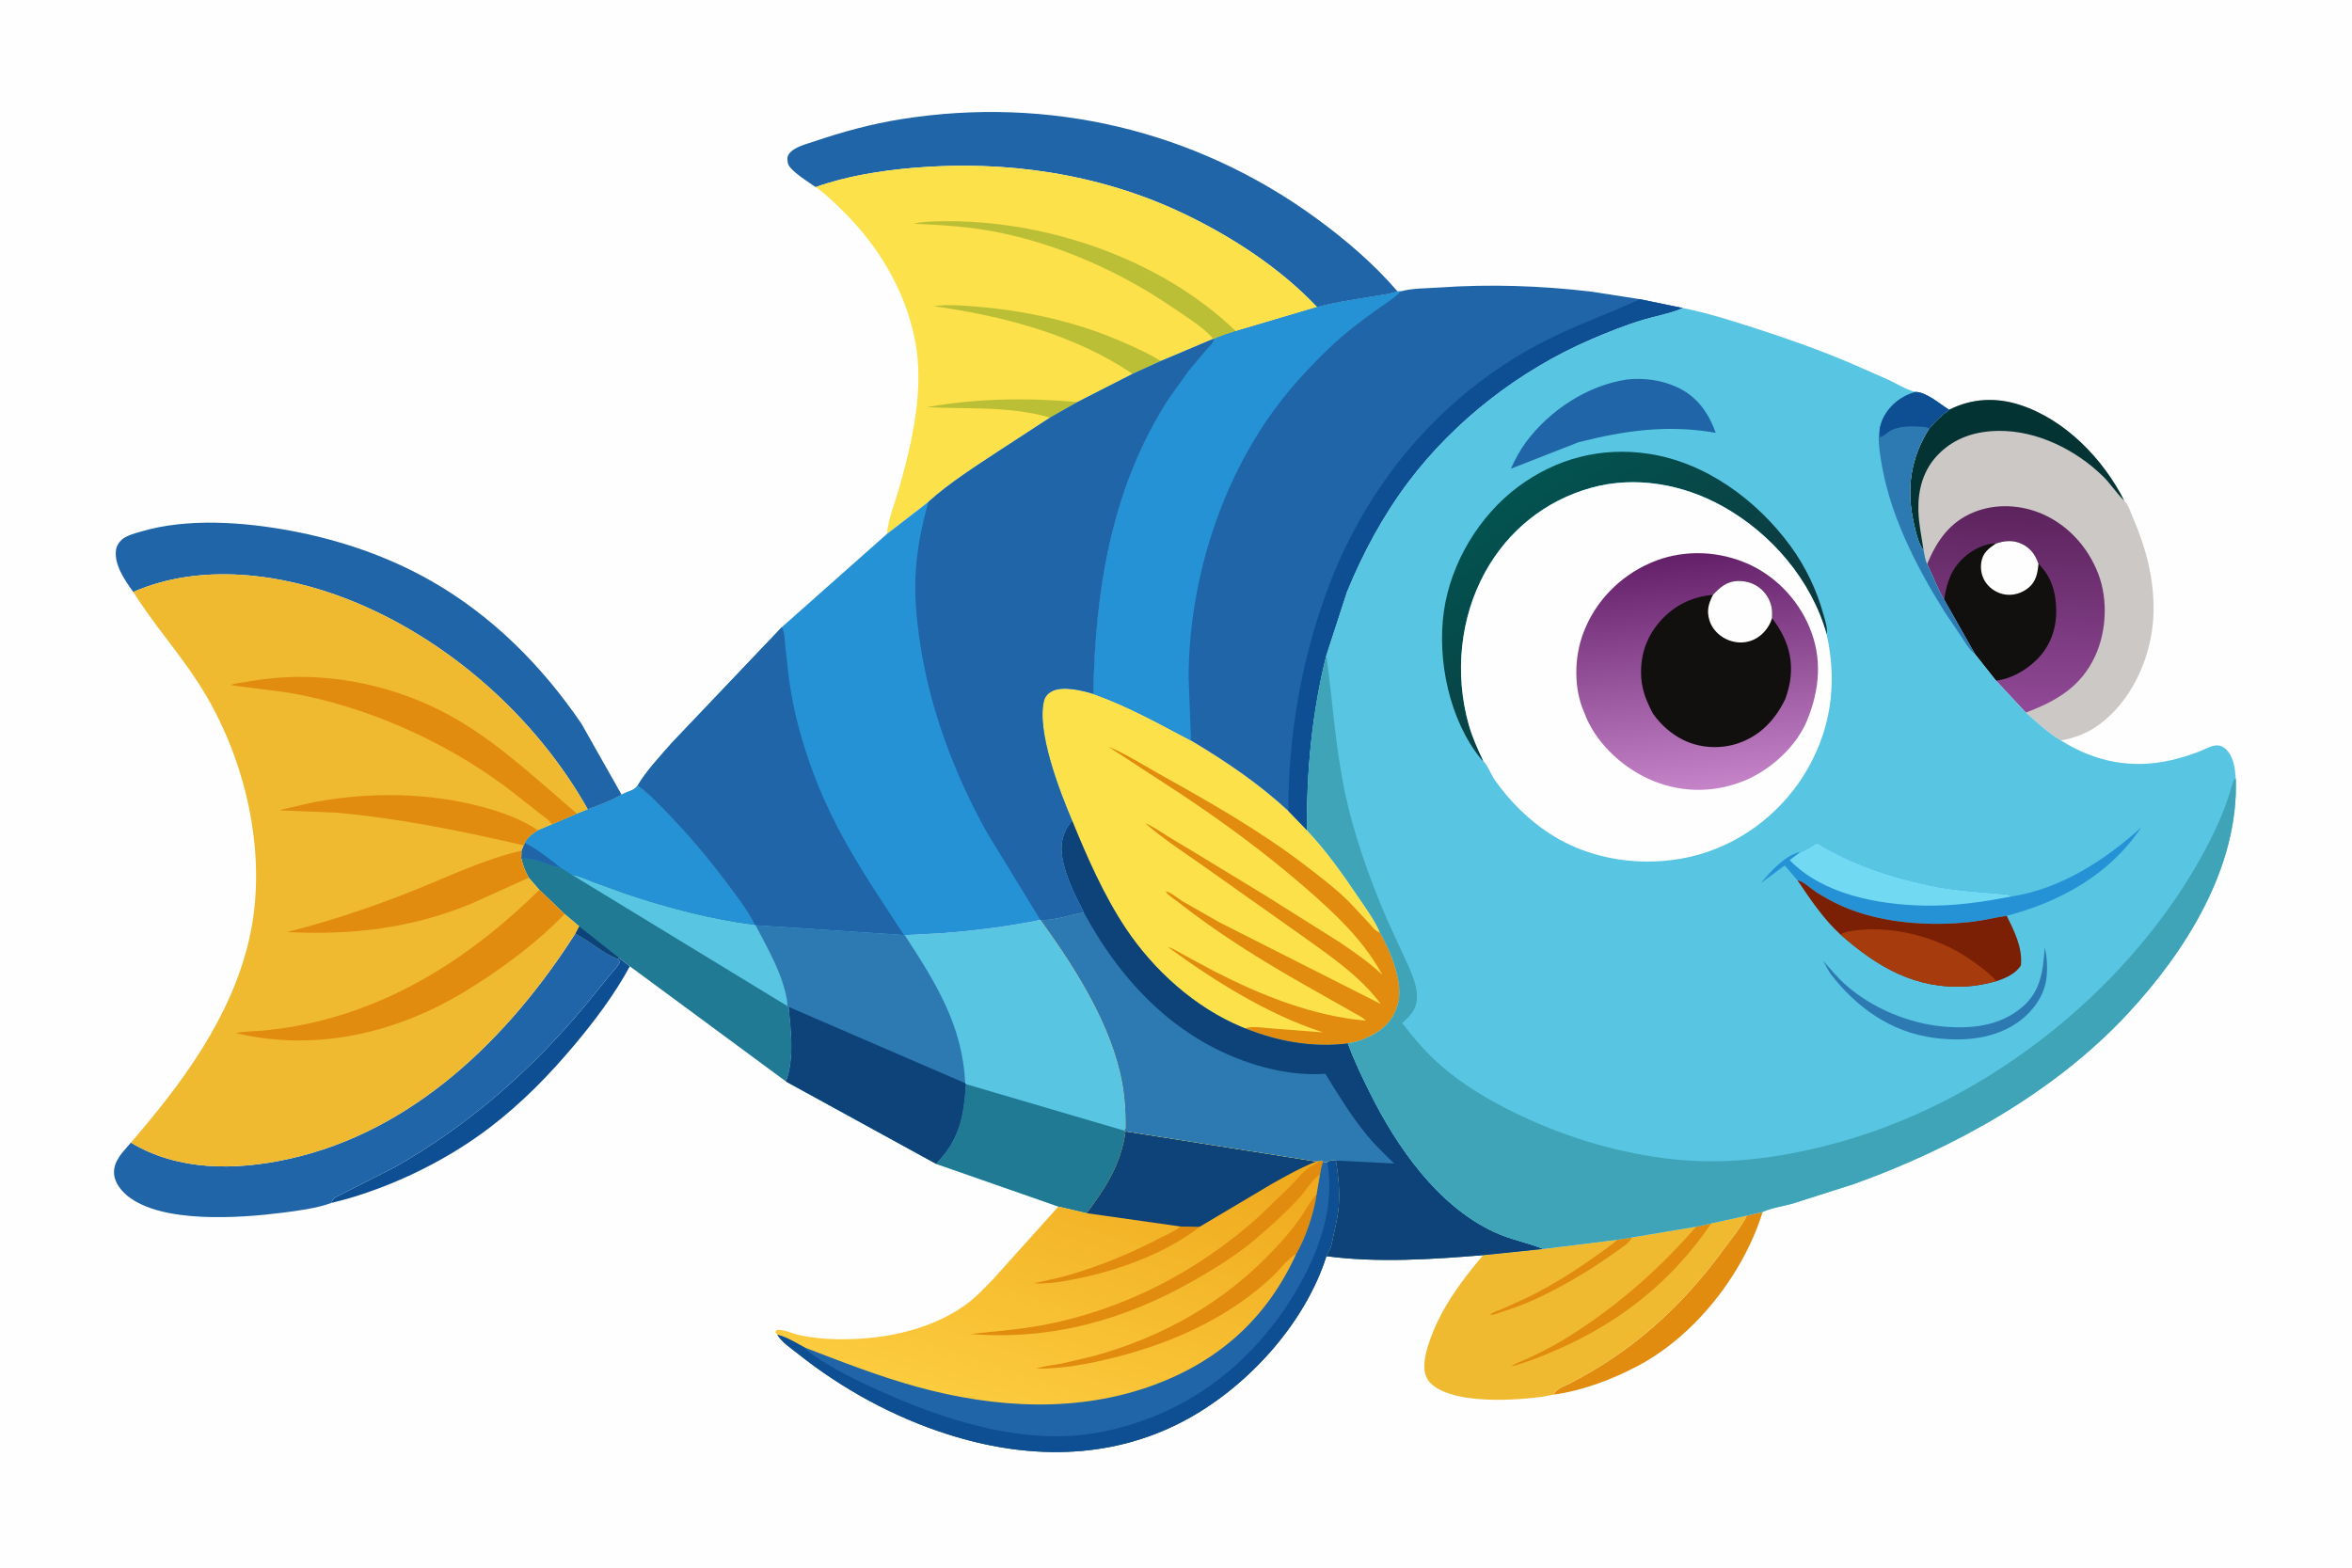 <svg version="1.1" xmlns="http://www.w3.org/2000/svg" style="display: block;" viewBox="0 0 2048 1365" width="1536" height="1024">
<defs>
	<linearGradient id="Gradient1" gradientUnits="userSpaceOnUse" x1="1758.75" y1="442.396" x2="1749.88" y2="616.28">
		<stop class="stop0" offset="0" stop-opacity="1" stop-color="rgb(92,35,93)"/>
		<stop class="stop1" offset="1" stop-opacity="1" stop-color="rgb(144,73,150)"/>
	</linearGradient>
	<linearGradient id="Gradient2" gradientUnits="userSpaceOnUse" x1="958.656" y1="960.046" x2="867.458" y2="1229.75">
		<stop class="stop0" offset="0" stop-opacity="1" stop-color="rgb(239,169,29)"/>
		<stop class="stop1" offset="1" stop-opacity="1" stop-color="rgb(252,203,62)"/>
	</linearGradient>
	<linearGradient id="Gradient3" gradientUnits="userSpaceOnUse" x1="1459.65" y1="612.213" x2="1317.47" y2="428.637">
		<stop class="stop0" offset="0" stop-opacity="1" stop-color="rgb(14,56,62)"/>
		<stop class="stop1" offset="1" stop-opacity="1" stop-color="rgb(2,83,81)"/>
	</linearGradient>
	<linearGradient id="Gradient4" gradientUnits="userSpaceOnUse" x1="1467.1" y1="481.788" x2="1487.87" y2="686.911">
		<stop class="stop0" offset="0" stop-opacity="1" stop-color="rgb(99,32,105)"/>
		<stop class="stop1" offset="1" stop-opacity="1" stop-color="rgb(197,131,200)"/>
	</linearGradient>
</defs>
<path transform="translate(0,0)" fill="rgb(254,254,254)" d="M -0 -0 L 2048 0 L 2048 1365 L -0 1365 L -0 -0 z"/>
<path transform="translate(0,0)" fill="rgb(225,139,15)" d="M 1521.1 1058.49 L 1534.84 1055.29 C 1518.17 1109.21 1476.08 1163.15 1425.87 1189.57 C 1403.55 1201.31 1378.19 1210.95 1353.13 1214.39 C 1354.42 1209.46 1362.53 1206.95 1366.93 1204.68 C 1421.48 1176.61 1463.73 1138.47 1500.02 1089.09 C 1507.17 1079.36 1515.61 1069.21 1521.1 1058.49 z"/>
<path transform="translate(0,0)" fill="rgb(14,79,147)" d="M 538.984 834.057 L 548.445 841.416 C 535.327 865.575 518.276 888.328 500.659 909.36 C 478.513 935.8 454.473 960.43 427.016 981.416 C 390.76 1009.13 347.323 1030.68 303.568 1043.58 L 288.76 1047.45 C 289.412 1043.26 292.366 1042.45 295.899 1040.67 L 343.719 1016.36 C 408.544 979.588 463.934 930.816 511.259 873.416 L 531.425 848.607 C 534.201 845.141 538.009 841.495 539.863 837.5 L 537.979 835.003 L 538.984 834.057 z"/>
<path transform="translate(0,0)" fill="rgb(31,101,167)" d="M 500.926 812.924 C 513.263 819.208 525.297 830.338 537.979 835.003 L 539.863 837.5 C 538.009 841.495 534.201 845.141 531.425 848.607 L 511.259 873.416 C 463.934 930.816 408.544 979.588 343.719 1016.36 L 295.899 1040.67 C 292.366 1042.45 289.412 1043.26 288.76 1047.45 C 275.583 1052.24 259.122 1054.36 245.185 1056.11 C 208.616 1060.69 141.271 1065.59 111.255 1041.53 C 105.583 1036.99 100.004 1030.04 99.351 1022.5 C 98.358 1011.04 107.184 1003.01 113.959 994.994 C 155.461 1019.86 205.316 1019.3 251.361 1009.18 C 359.64 985.378 442.962 903.744 500.926 812.924 z"/>
<path transform="translate(0,0)" fill="rgb(31,101,167)" d="M 116.057 515.389 C 108.899 505.559 99.216 491.643 101.003 478.801 C 101.522 475.072 104.067 471.322 107 469.089 C 111.176 465.909 117.557 464.344 122.5 462.866 C 163.193 450.699 212.436 454.455 253.754 462.192 C 295.951 470.095 337.709 484.315 375.088 505.586 C 428.483 535.972 471.844 579.57 506.28 630.066 L 541.325 692.03 C 532.306 697.088 521.551 701.243 511.773 704.685 C 466.529 623.995 388.908 555.429 302.7 521.717 C 244.755 499.057 174.475 489.818 116.057 515.389 z"/>
<path transform="translate(0,0)" fill="rgb(239,186,48)" d="M 1490.14 1065.27 L 1521.1 1058.49 C 1515.61 1069.21 1507.17 1079.36 1500.02 1089.09 C 1463.73 1138.47 1421.48 1176.61 1366.93 1204.68 C 1362.53 1206.95 1354.42 1209.46 1353.13 1214.39 L 1343.26 1216.25 C 1318.37 1219.66 1268.44 1222.69 1247.8 1206.4 C 1243.25 1202.81 1240.81 1198.21 1240.33 1192.43 C 1239.61 1183.52 1242.75 1173.29 1245.79 1165 C 1255.7 1137.92 1272.94 1114.8 1291.43 1092.98 L 1343.79 1087.58 L 1408.31 1079.53 L 1420.75 1077.55 L 1476.94 1068.15 L 1490.14 1065.27 z"/>
<path transform="translate(0,0)" fill="rgb(225,139,15)" d="M 1408.31 1079.53 L 1420.75 1077.55 C 1419.11 1082.55 1410.94 1087.15 1406.77 1090.18 C 1387.66 1104.07 1368.39 1115.62 1347.33 1126.28 C 1334.57 1132.74 1321.69 1138.07 1308.04 1142.3 C 1304.98 1143.25 1300.52 1145.23 1297.35 1144.93 C 1300.04 1142.44 1305.67 1140.87 1309.12 1139.39 L 1332.83 1128.49 C 1351.92 1118.84 1370.33 1107.42 1387.72 1094.98 C 1394.53 1090.11 1402.15 1085.21 1408.31 1079.53 z"/>
<path transform="translate(0,0)" fill="rgb(225,139,15)" d="M 1476.94 1068.15 L 1490.14 1065.27 C 1456.78 1114.53 1411.62 1150.88 1357.35 1174.61 C 1343.63 1180.61 1330.29 1186.15 1315.77 1189.93 C 1319.91 1186.85 1326.14 1184.89 1330.87 1182.67 C 1340.5 1178.15 1349.95 1173.53 1359.07 1168.05 C 1403.81 1141.19 1442.76 1107.5 1476.94 1068.15 z"/>
<path transform="translate(0,0)" fill="rgb(31,101,167)" d="M 710.245 162.763 C 704.846 158.923 687.098 148.131 686.051 141.92 C 685.555 138.981 685.139 136.608 686.946 134 C 691.244 127.799 702.054 125.384 709 123.005 C 733.37 114.659 759.218 107.678 784.675 103.618 C 912.895 83.165 1040.64 113.093 1145.81 189.697 C 1171.12 208.135 1196.52 229.785 1216.91 253.666 C 1209.34 256.156 1201.07 257.082 1193.23 258.393 C 1177.91 260.95 1161.84 263.344 1146.84 267.309 C 1114.4 233.012 1072.09 205.564 1029.61 185.407 C 956.828 150.861 875.047 139.176 795.151 146.034 C 766.855 148.463 737.053 153.211 710.245 162.763 z"/>
<path transform="translate(0,0)" fill="rgb(33,122,148)" d="M 555.234 683.957 C 565.058 691.055 573.508 700.116 581.929 708.785 C 600.385 727.787 616.706 747.237 632.57 768.437 C 641.263 780.053 650.886 792.217 657.295 805.283 L 657.936 805.618 C 669.205 827.579 682.483 849.335 685.756 874.324 L 685.105 875.748 L 686.777 876.786 C 688.755 896.821 691.794 922.479 684.442 941.753 L 548.445 841.416 L 538.984 834.057 L 537.979 835.003 C 525.297 830.338 513.263 819.208 500.926 812.924 L 504.286 806.6 L 491.604 795.887 L 469.619 774.869 L 460.409 764.264 L 460.064 763.655 C 457.085 758.243 455.292 753.584 453.871 747.538 L 454.16 740.734 L 456.029 736.115 L 457.015 733.854 C 459.048 729.04 464.109 725.676 468.308 722.912 L 480.656 717.73 L 502.279 708.446 L 511.773 704.685 C 521.551 701.243 532.306 697.088 541.325 692.03 C 545.5 689.221 552.698 688.466 555.234 683.957 z"/>
<path transform="translate(0,0)" fill="rgb(13,67,120)" d="M 504.286 806.6 L 538.984 834.057 L 537.979 835.003 C 525.297 830.338 513.263 819.208 500.926 812.924 L 504.286 806.6 z"/>
<path transform="translate(0,0)" fill="rgb(88,197,226)" d="M 498.002 761.703 C 504.324 762.644 510.102 765.558 516.04 767.825 L 546.119 778.697 C 581.598 790.49 620.162 800.718 657.295 805.283 L 657.936 805.618 C 669.205 827.579 682.483 849.335 685.756 874.324 L 685.105 875.748 L 498.002 761.703 z"/>
<path transform="translate(0,0)" fill="rgb(37,146,214)" d="M 555.234 683.957 C 565.058 691.055 573.508 700.116 581.929 708.785 C 600.385 727.787 616.706 747.237 632.57 768.437 C 641.263 780.053 650.886 792.217 657.295 805.283 C 620.162 800.718 581.598 790.49 546.119 778.697 L 516.04 767.825 C 510.102 765.558 504.324 762.644 498.002 761.703 L 487.969 755.354 C 475.926 753.623 466.884 746.665 453.871 747.538 L 454.16 740.734 L 456.029 736.115 L 457.015 733.854 C 459.048 729.04 464.109 725.676 468.308 722.912 L 480.656 717.73 L 502.279 708.446 L 511.773 704.685 C 521.551 701.243 532.306 697.088 541.325 692.03 C 545.5 689.221 552.698 688.466 555.234 683.957 z"/>
<path transform="translate(0,0)" fill="rgb(31,101,167)" d="M 457.015 733.854 C 467.521 739.255 478.729 747.96 487.969 755.354 C 475.926 753.623 466.884 746.665 453.871 747.538 L 454.16 740.734 L 456.029 736.115 L 457.015 733.854 z"/>
<path transform="translate(0,0)" fill="rgb(203,200,197)" d="M 1697.16 356.711 C 1716.87 346.698 1737.93 345.658 1758.93 352.487 C 1798.22 365.259 1831.22 399.351 1849.6 435.701 C 1853.37 439.597 1855.06 445.65 1857.18 450.556 C 1868.61 477.008 1875.67 503.581 1875.19 532.5 C 1874.66 564.924 1861.26 599.978 1837.66 622.588 C 1824.48 635.218 1812.43 641.295 1794.66 644.773 C 1783.7 638.493 1773.41 628.748 1764 620.417 L 1738.07 592.599 L 1719.6 569.297 L 1692.84 522.09 C 1687.05 512.657 1683 501.091 1678.01 491.129 C 1676.33 487.294 1675.71 483.166 1674.93 479.078 C 1670.33 473.91 1667.8 461.659 1666.31 455 C 1659.81 425.848 1663.56 398.503 1679.82 373.163 C 1685.09 366.828 1690.5 361.593 1697.16 356.711 z"/>
<path transform="translate(0,0)" fill="rgb(4,51,52)" d="M 1697.16 356.711 C 1716.87 346.698 1737.93 345.658 1758.93 352.487 C 1798.22 365.259 1831.22 399.351 1849.6 435.701 L 1849.04 435.176 C 1842.61 428.97 1837.82 421.19 1831.35 414.837 C 1807.76 391.687 1773.99 374.792 1740.54 375.097 C 1720.26 375.281 1701.86 381.024 1687.49 395.863 C 1674.62 409.153 1670.02 426.283 1670.43 444.385 C 1670.69 456.143 1673.29 467.485 1674.93 479.078 C 1670.33 473.91 1667.8 461.659 1666.31 455 C 1659.81 425.848 1663.56 398.503 1679.82 373.163 C 1685.09 366.828 1690.5 361.593 1697.16 356.711 z"/>
<path transform="translate(0,0)" fill="url(#Gradient1)" d="M 1678.01 491.129 C 1686.58 470.762 1697.69 454.407 1718.93 445.833 C 1737.87 438.189 1759.89 439.384 1778.45 447.501 C 1801.18 457.434 1818.48 476.892 1827.19 499.957 C 1835.59 522.202 1834.23 549.86 1824.28 571.358 C 1811.95 597.995 1790.44 610.508 1764 620.417 L 1738.07 592.599 L 1719.6 569.297 L 1692.84 522.09 C 1687.05 512.657 1683 501.091 1678.01 491.129 z"/>
<path transform="translate(0,0)" fill="rgb(18,16,14)" d="M 1737.92 473.225 C 1745.73 470.616 1753.34 469.974 1760.94 473.76 C 1768.13 477.343 1772.42 483.182 1774.86 490.674 L 1774.99 490.779 C 1786.44 502.239 1790.43 516.195 1790.44 532.175 C 1790.45 548.146 1784.99 562.994 1773.56 574.293 C 1764.23 583.514 1751.25 591.111 1738.07 592.599 L 1719.6 569.297 L 1692.84 522.09 C 1695.24 507.11 1698.67 495.846 1710.27 485.175 C 1716.99 479.002 1728.58 472.741 1737.92 473.225 z"/>
<path transform="translate(0,0)" fill="rgb(254,254,254)" d="M 1737.92 473.225 C 1745.73 470.616 1753.34 469.974 1760.94 473.76 C 1768.13 477.343 1772.42 483.182 1774.86 490.674 L 1774.99 490.779 C 1774.21 498.845 1773.08 506.074 1766.5 511.577 C 1761 516.178 1753.68 518.601 1746.5 517.681 C 1739.85 516.829 1733.52 513.127 1729.53 507.749 C 1725.62 502.486 1724.18 495.814 1725.24 489.355 C 1726.56 481.303 1731.54 477.5 1737.92 473.225 z"/>
<path transform="translate(0,0)" fill="rgb(88,197,226)" d="M 905.935 801.033 C 934.266 840.314 963.228 885.076 974.88 932.5 C 979.008 949.3 980.22 965.211 980.053 982.477 L 978.791 984.509 L 980.037 985.188 C 976.302 1013.5 962.945 1034.12 946.189 1056.43 L 921.598 1050.66 L 815.205 1013.49 L 684.442 941.753 C 691.794 922.479 688.755 896.821 686.777 876.786 L 685.105 875.748 L 685.756 874.324 C 682.483 849.335 669.205 827.579 657.936 805.618 L 787.133 814.142 L 787.778 814.255 L 819.123 812.691 C 848.371 810.452 877.186 806.866 905.935 801.033 z"/>
<path transform="translate(0,0)" fill="rgb(33,122,148)" d="M 840.96 943.99 L 978.791 984.509 L 980.037 985.188 C 976.302 1013.5 962.945 1034.12 946.189 1056.43 L 921.598 1050.66 L 815.205 1013.49 C 819.23 1008.57 823.698 1003.76 827.029 998.34 C 837.693 980.989 839.748 963.892 840.96 943.99 z"/>
<path transform="translate(0,0)" fill="rgb(45,122,179)" d="M 657.936 805.618 L 787.133 814.142 L 787.778 814.255 C 814.407 855.078 838.257 892.867 840.417 943.185 L 840.96 943.99 C 839.748 963.892 837.693 980.989 827.029 998.34 C 823.698 1003.76 819.23 1008.57 815.205 1013.49 L 684.442 941.753 C 691.794 922.479 688.755 896.821 686.777 876.786 L 685.105 875.748 L 685.756 874.324 C 682.483 849.335 669.205 827.579 657.936 805.618 z"/>
<path transform="translate(0,0)" fill="rgb(13,67,120)" d="M 686.777 876.786 L 840.417 943.185 L 840.96 943.99 C 839.748 963.892 837.693 980.989 827.029 998.34 C 823.698 1003.76 819.23 1008.57 815.205 1013.49 L 684.442 941.753 C 691.794 922.479 688.755 896.821 686.777 876.786 z"/>
<path transform="translate(0,0)" fill="rgb(252,225,74)" d="M 710.245 162.763 C 737.053 153.211 766.855 148.463 795.151 146.034 C 875.047 139.176 956.828 150.861 1029.61 185.407 C 1072.09 205.564 1114.4 233.012 1146.84 267.309 L 1076.15 288.26 C 1069.86 290.383 1063.04 292.178 1057.13 295.193 L 1056.33 295.041 L 1010.8 314.272 L 986.233 325.47 L 938.235 349.983 L 914.363 363.533 L 870.247 392.291 C 849.624 405.92 826.827 420.323 808.434 436.93 L 772.199 464.946 C 773.479 451.734 779.575 436.72 783.243 423.813 C 794.663 383.627 804.917 337.852 796.77 296.21 C 788.151 252.16 764.009 212.399 731.836 181.536 C 724.984 174.964 718.15 168.062 710.245 162.763 z"/>
<path transform="translate(0,0)" fill="rgb(187,191,54)" d="M 914.363 363.533 C 879.534 353.37 842.67 356.272 807.001 354.449 C 851.073 346.7 893.759 346.103 938.235 349.983 L 914.363 363.533 z"/>
<path transform="translate(0,0)" fill="rgb(187,191,54)" d="M 986.233 325.47 C 935.264 291.021 873.08 274.952 812.998 266.474 C 825.677 264.742 839.518 265.969 852.26 267.044 C 895.632 270.706 940.026 280.878 979.834 298.693 C 990.302 303.378 1001.1 308.145 1010.8 314.272 L 986.233 325.47 z"/>
<path transform="translate(0,0)" fill="rgb(187,191,54)" d="M 1056.33 295.041 C 1056.01 294.339 1055.66 293.828 1055.12 293.267 C 1045.86 283.53 1031.24 274.576 1020 266.909 C 975.439 236.514 921.294 212.435 868.321 202.007 C 844.548 197.327 819.679 195.651 795.5 194.651 C 803.015 192.95 810.764 192.721 818.442 192.561 C 909.435 190.658 1009.98 224.671 1076.15 288.26 C 1069.86 290.383 1063.04 292.178 1057.13 295.193 L 1056.33 295.041 z"/>
<path transform="translate(0,0)" fill="url(#Gradient2)" d="M 980.037 985.188 L 1146.15 1011.42 L 1148.87 1011.12 L 1150.75 1010.46 L 1151.87 1011.65 C 1152.83 1011.78 1154.88 1012.36 1155.7 1011.98 C 1158.14 1009.91 1160.31 1010.58 1163.39 1010.63 C 1165.36 1024.22 1166.97 1037.51 1165.68 1051.3 C 1164.69 1061.97 1161.82 1072.39 1159.69 1082.86 C 1158.9 1086.73 1156.73 1090.37 1154.97 1093.88 C 1135.98 1153.68 1084.44 1209.56 1029.33 1238.16 C 964.785 1271.66 893.59 1270.75 825.375 1249.03 C 778.305 1234.05 733.332 1209.55 694.761 1178.77 C 689.272 1174.39 680.378 1168.51 676.93 1162.32 L 674.997 1160 L 676.206 1158.24 C 680.773 1157.06 689.765 1161.02 694.477 1162.2 C 699.859 1163.54 705.435 1164.31 710.938 1165 C 722.473 1166.44 734.62 1166.49 746.216 1165.9 C 779.766 1164.18 814.794 1155.41 842.12 1135.23 C 850.447 1129.08 857.734 1121.03 864.984 1113.65 L 921.598 1050.66 L 946.189 1056.43 C 962.945 1034.12 976.302 1013.5 980.037 985.188 z"/>
<path transform="translate(0,0)" fill="rgb(225,139,15)" d="M 1027.96 1068.02 L 1044.52 1068.31 C 1015.16 1091.48 972.748 1106.65 936.285 1113.79 C 924.448 1116.11 912.178 1118.22 900.097 1117.51 C 910.225 1115.1 920.509 1113.26 930.51 1110.36 C 957.5 1102.51 984.429 1091.46 1009.31 1078.46 C 1015.25 1075.36 1022.12 1072.64 1027.38 1068.5 L 1027.96 1068.02 z"/>
<path transform="translate(0,0)" fill="rgb(225,139,15)" d="M 1128.62 1092.04 C 1121.67 1095.76 1114.82 1104.98 1109.08 1110.5 C 1071.18 1146.99 1020.54 1169.63 970 1182.19 C 947.785 1187.71 925.37 1192.13 902.38 1191.71 C 909.219 1189.51 916.814 1188.8 923.906 1187.5 L 951.844 1180.97 C 1013.67 1164.01 1067.96 1133 1111.59 1085.72 C 1118.65 1078.07 1125.91 1069.68 1131.82 1061.08 C 1136.66 1054.03 1140.66 1046.12 1146.47 1039.87 C 1143.9 1056.84 1137.21 1077.12 1128.62 1092.04 z"/>
<path transform="translate(0,0)" fill="rgb(225,139,15)" d="M 1148.87 1011.12 L 1150.75 1010.46 L 1151.87 1011.65 C 1150.75 1015.46 1149.92 1019.12 1149.36 1023.06 C 1144.48 1024.58 1136.02 1038.01 1132.01 1042.36 C 1120.11 1055.27 1107.25 1067.11 1093.86 1078.45 C 1077.22 1092.55 1059.46 1103.6 1040.61 1114.43 C 979.714 1149.39 915.371 1167.4 845 1161.62 C 866.166 1159.32 887.368 1157.82 908.324 1153.86 C 978.254 1140.64 1042.53 1107.33 1095.48 1059.97 L 1122.79 1033.69 C 1128.8 1027.63 1136.29 1017.68 1143.98 1014.24 C 1145.61 1013.51 1146.83 1012.68 1148.25 1011.6 L 1148.87 1011.12 z"/>
<path transform="translate(0,0)" fill="rgb(13,67,120)" d="M 980.037 985.188 L 1146.15 1011.42 C 1132.45 1016.78 1119.94 1023.89 1107.16 1031.09 L 1044.52 1068.31 L 1027.96 1068.02 L 946.189 1056.43 C 962.945 1034.12 976.302 1013.5 980.037 985.188 z"/>
<path transform="translate(0,0)" fill="rgb(31,101,167)" d="M 1155.7 1011.98 C 1158.14 1009.91 1160.31 1010.58 1163.39 1010.63 C 1165.36 1024.22 1166.97 1037.51 1165.68 1051.3 C 1164.69 1061.97 1161.82 1072.39 1159.69 1082.86 C 1158.9 1086.73 1156.73 1090.37 1154.97 1093.88 C 1135.98 1153.68 1084.44 1209.56 1029.33 1238.16 C 964.785 1271.66 893.59 1270.75 825.375 1249.03 C 778.305 1234.05 733.332 1209.55 694.761 1178.77 C 689.272 1174.39 680.378 1168.51 676.93 1162.32 C 684.862 1164.17 693.447 1169.55 700.65 1173.42 C 733.179 1185.92 765.288 1198.57 798.971 1207.79 C 866.605 1226.31 939.066 1230.59 1005.77 1205.68 C 1062.43 1184.52 1103.54 1147.14 1128.62 1092.04 C 1137.21 1077.12 1143.9 1056.84 1146.47 1039.87 L 1149.36 1023.06 C 1149.92 1019.12 1150.75 1015.46 1151.87 1011.65 C 1152.83 1011.78 1154.88 1012.36 1155.7 1011.98 z"/>
<path transform="translate(0,0)" fill="rgb(14,79,147)" d="M 1155.7 1011.98 C 1158.14 1009.91 1160.31 1010.58 1163.39 1010.63 C 1165.36 1024.22 1166.97 1037.51 1165.68 1051.3 C 1164.69 1061.97 1161.82 1072.39 1159.69 1082.86 C 1158.9 1086.73 1156.73 1090.37 1154.97 1093.88 C 1135.98 1153.68 1084.44 1209.56 1029.33 1238.16 C 964.785 1271.66 893.59 1270.75 825.375 1249.03 C 778.305 1234.05 733.332 1209.55 694.761 1178.77 C 689.272 1174.39 680.378 1168.51 676.93 1162.32 C 684.862 1164.17 693.447 1169.55 700.65 1173.42 C 702.756 1176.51 705.977 1178.46 709.001 1180.57 C 726.031 1192.48 745.579 1201.86 764.464 1210.47 C 822.122 1236.75 891.844 1259.22 955.918 1247.52 C 1023.77 1235.14 1079 1197.36 1117.85 1140.93 C 1142.99 1104.43 1163.92 1057.06 1155.7 1011.98 z"/>
<path transform="translate(0,0)" fill="rgb(252,225,74)" d="M 933.585 714.655 C 922.836 689.367 902.364 636.634 909.107 610 C 910.008 606.437 912.483 603.765 915.685 602.014 C 925.068 596.882 942.505 601.177 951.96 604.171 C 981.845 614.757 1009.13 629.999 1037.05 644.775 C 1067.5 662.966 1095.7 681.986 1121.82 706.098 L 1138.03 722.864 C 1155.01 740.846 1168.86 760.5 1182.68 780.938 C 1189.3 790.72 1197.11 801.189 1201.69 812.099 C 1210.88 828.194 1222.48 856.016 1217.22 874.644 L 1216.5 876.862 C 1212.36 889.203 1204.27 896.727 1192.77 902.489 C 1186.48 905.646 1180.63 907.379 1173.7 908.611 C 1179 923.285 1185.79 937.338 1192.73 951.301 C 1216.18 998.52 1251.75 1049.87 1301.02 1072.83 C 1314.89 1079.3 1329.84 1081.93 1343.79 1087.58 L 1291.43 1092.98 C 1246.99 1096.65 1199.27 1099.76 1154.97 1093.88 C 1156.73 1090.37 1158.9 1086.73 1159.69 1082.86 C 1161.82 1072.39 1164.69 1061.97 1165.68 1051.3 C 1166.97 1037.51 1165.36 1024.22 1163.39 1010.63 C 1160.31 1010.58 1158.14 1009.91 1155.7 1011.98 C 1154.88 1012.36 1152.83 1011.78 1151.87 1011.65 L 1150.75 1010.46 L 1148.87 1011.12 L 1146.15 1011.42 L 980.037 985.188 L 978.791 984.509 L 980.053 982.477 C 980.22 965.211 979.008 949.3 974.88 932.5 C 963.228 885.076 934.266 840.314 905.935 801.033 C 917.623 801.667 932.008 796.48 943.679 794.418 C 935.341 778.122 925.276 758.514 924.322 740.036 C 923.85 730.908 927.46 721.338 933.585 714.655 z"/>
<path transform="translate(0,0)" fill="rgb(225,139,15)" d="M 1084.08 895.439 C 1091.29 893.177 1100.26 895.142 1107.73 895.566 L 1152 898.935 C 1104.22 883.499 1057.12 854.055 1016.8 824.422 C 1021.9 826.156 1026.7 829.259 1031.44 831.84 L 1057.51 845.817 C 1098.56 866.882 1143.15 884.705 1189.37 888.776 C 1186.19 885.353 1180.77 883.108 1176.77 880.694 L 1136.15 857.676 C 1098.2 836.194 1059.92 812.314 1025.64 785.313 C 1022.81 783.081 1016.5 779.14 1015.01 776.152 C 1018.57 776.297 1026.42 782.762 1029.68 784.794 L 1062.02 803.229 L 1202.3 874.218 C 1184.17 849.682 1156.77 831.399 1132.3 813.824 L 1048.75 754.718 C 1031.49 742.555 1013.25 730.659 997.254 716.885 C 1003.82 719.459 1010.09 723.958 1016.07 727.697 L 1040.49 742.419 L 1100.97 779.212 L 1166.96 820.718 C 1179.92 829.625 1192.14 837.915 1203.61 848.775 C 1187.43 818.623 1161.82 794.907 1136.28 772.714 C 1102.26 743.153 1066.08 716.509 1028.57 691.566 L 965.226 650.223 C 980.655 656.543 994.623 665.657 1009.14 673.758 C 1052.99 698.227 1097.32 723.386 1137.22 754.009 C 1150.05 763.859 1163.64 774.172 1175.05 785.625 L 1191.5 803.197 C 1194.45 806.469 1196.75 810.14 1200.99 811.847 L 1201.69 812.099 C 1210.88 828.194 1222.48 856.016 1217.22 874.644 L 1216.5 876.862 C 1212.36 889.203 1204.27 896.727 1192.77 902.489 C 1186.48 905.646 1180.63 907.379 1173.7 908.611 C 1142.69 912.405 1112.92 906.884 1084.08 895.439 z"/>
<path transform="translate(0,0)" fill="rgb(45,122,179)" d="M 943.679 794.418 C 935.341 778.122 925.276 758.514 924.322 740.036 C 923.85 730.908 927.46 721.338 933.585 714.655 C 946.48 746.285 961.159 779.759 980.127 808.244 C 1004.42 844.722 1040.3 877.189 1080.99 894.207 L 1084.08 895.439 C 1112.92 906.884 1142.69 912.405 1173.7 908.611 C 1179 923.285 1185.79 937.338 1192.73 951.301 C 1216.18 998.52 1251.75 1049.87 1301.02 1072.83 C 1314.89 1079.3 1329.84 1081.93 1343.79 1087.58 L 1291.43 1092.98 C 1246.99 1096.65 1199.27 1099.76 1154.97 1093.88 C 1156.73 1090.37 1158.9 1086.73 1159.69 1082.86 C 1161.82 1072.39 1164.69 1061.97 1165.68 1051.3 C 1166.97 1037.51 1165.36 1024.22 1163.39 1010.63 C 1160.31 1010.58 1158.14 1009.91 1155.7 1011.98 C 1154.88 1012.36 1152.83 1011.78 1151.87 1011.65 L 1150.75 1010.46 L 1148.87 1011.12 L 1146.15 1011.42 L 980.037 985.188 L 978.791 984.509 L 980.053 982.477 C 980.22 965.211 979.008 949.3 974.88 932.5 C 963.228 885.076 934.266 840.314 905.935 801.033 C 917.623 801.667 932.008 796.48 943.679 794.418 z"/>
<path transform="translate(0,0)" fill="rgb(13,67,120)" d="M 943.679 794.418 C 935.341 778.122 925.276 758.514 924.322 740.036 C 923.85 730.908 927.46 721.338 933.585 714.655 C 946.48 746.285 961.159 779.759 980.127 808.244 C 1004.42 844.722 1040.3 877.189 1080.99 894.207 L 1084.08 895.439 C 1112.92 906.884 1142.69 912.405 1173.7 908.611 C 1179 923.285 1185.79 937.338 1192.73 951.301 C 1216.18 998.52 1251.75 1049.87 1301.02 1072.83 C 1314.89 1079.3 1329.84 1081.93 1343.79 1087.58 L 1291.43 1092.98 C 1246.99 1096.65 1199.27 1099.76 1154.97 1093.88 C 1156.73 1090.37 1158.9 1086.73 1159.69 1082.86 C 1161.82 1072.39 1164.69 1061.97 1165.68 1051.3 C 1166.97 1037.51 1165.36 1024.22 1163.39 1010.63 L 1213.97 1013.14 C 1205.85 1005.24 1197.58 997.362 1190.35 988.62 C 1176.76 972.169 1165.16 953.197 1154.05 935.005 C 1134.42 936.55 1113.07 933.18 1094.27 927.503 C 1025.67 906.784 976.846 855.953 943.679 794.418 z"/>
<path transform="translate(0,0)" fill="rgb(31,101,167)" d="M 1219.77 253.555 C 1230.14 250.746 1241.92 251.009 1252.65 250.258 C 1297.2 247.139 1341.62 248.599 1385.98 253.867 L 1427.89 260.382 L 1465.28 268.115 L 1464.55 268.442 C 1454.39 272.812 1441.6 275.047 1430.84 278.283 C 1415.32 282.954 1399.97 289.077 1385.09 295.5 C 1323.6 322.033 1266.79 365.856 1226.49 419.31 C 1204.25 448.807 1186.8 481.309 1172.81 515.446 L 1154.88 570.615 C 1142.45 620.362 1137.61 671.641 1138.03 722.864 L 1121.82 706.098 C 1095.7 681.986 1067.5 662.966 1037.05 644.775 C 1009.13 629.999 981.845 614.757 951.96 604.171 C 953.63 513.54 967.747 423.935 1018.13 346.435 L 1035.38 322.376 L 1049.99 305.024 C 1052.57 302.089 1056.12 299.037 1057.13 295.193 C 1063.04 292.178 1069.86 290.383 1076.15 288.26 L 1146.84 267.309 C 1161.84 263.344 1177.91 260.95 1193.23 258.393 C 1201.07 257.082 1209.34 256.156 1216.91 253.666 L 1219.77 253.555 z"/>
<path transform="translate(0,0)" fill="rgb(14,79,147)" d="M 1427.89 260.382 L 1465.28 268.115 L 1464.55 268.442 C 1454.39 272.812 1441.6 275.047 1430.84 278.283 C 1415.32 282.954 1399.97 289.077 1385.09 295.5 C 1323.6 322.033 1266.79 365.856 1226.49 419.31 C 1204.25 448.807 1186.8 481.309 1172.81 515.446 L 1154.88 570.615 C 1142.45 620.362 1137.61 671.641 1138.03 722.864 L 1121.82 706.098 C 1121.69 642.081 1132.69 577.551 1154.4 517.343 C 1188.1 423.867 1252.32 346.03 1340.47 299.231 C 1368.85 284.166 1398.92 273.916 1427.89 260.382 z"/>
<path transform="translate(0,0)" fill="rgb(37,146,214)" d="M 1216.91 253.666 L 1219.77 253.555 L 1218.84 254.49 C 1212.67 260.694 1204.9 265.108 1197.83 270.247 C 1184.33 280.065 1170.88 290.153 1158.78 301.691 C 1138.88 320.678 1120.16 341.116 1104.48 363.782 C 1059.66 428.553 1035.28 511.015 1034.98 589.638 L 1037.05 644.775 C 1009.13 629.999 981.845 614.757 951.96 604.171 C 953.63 513.54 967.747 423.935 1018.13 346.435 L 1035.38 322.376 L 1049.99 305.024 C 1052.57 302.089 1056.12 299.037 1057.13 295.193 C 1063.04 292.178 1069.86 290.383 1076.15 288.26 L 1146.84 267.309 C 1161.84 263.344 1177.91 260.95 1193.23 258.393 C 1201.07 257.082 1209.34 256.156 1216.91 253.666 z"/>
<path transform="translate(0,0)" fill="rgb(37,146,214)" d="M 1056.33 295.041 L 1057.13 295.193 C 1056.12 299.037 1052.57 302.089 1049.99 305.024 L 1035.38 322.376 L 1018.13 346.435 C 967.747 423.935 953.63 513.54 951.96 604.171 C 942.505 601.177 925.068 596.882 915.685 602.014 C 912.483 603.765 910.008 606.437 909.107 610 C 902.364 636.634 922.836 689.367 933.585 714.655 C 927.46 721.338 923.85 730.908 924.322 740.036 C 925.276 758.514 935.341 778.122 943.679 794.418 C 932.008 796.48 917.623 801.667 905.935 801.033 C 877.186 806.866 848.371 810.452 819.123 812.691 L 787.778 814.255 L 787.133 814.142 L 657.936 805.618 L 657.295 805.283 C 650.886 792.217 641.263 780.053 632.57 768.437 C 616.706 747.237 600.385 727.787 581.929 708.785 C 573.508 700.116 565.058 691.055 555.234 683.957 C 562.976 670.851 575.071 658.207 585.098 646.652 L 680.775 546.043 L 772.199 464.946 L 808.434 436.93 C 826.827 420.323 849.624 405.92 870.247 392.291 L 914.363 363.533 L 938.235 349.983 L 986.233 325.47 L 1010.8 314.272 L 1056.33 295.041 z"/>
<path transform="translate(0,0)" fill="rgb(31,101,167)" d="M 680.775 546.043 C 683.38 550.653 683.206 557.03 683.736 562.229 L 686.951 590.986 C 688.854 603.931 691.197 616.819 694.452 629.5 C 702.402 660.469 714.046 690.91 728.751 719.308 C 745.844 752.318 766.826 783.07 787.133 814.142 L 657.936 805.618 L 657.295 805.283 C 650.886 792.217 641.263 780.053 632.57 768.437 C 616.706 747.237 600.385 727.787 581.929 708.785 C 573.508 700.116 565.058 691.055 555.234 683.957 C 562.976 670.851 575.071 658.207 585.098 646.652 L 680.775 546.043 z"/>
<path transform="translate(0,0)" fill="rgb(31,101,167)" d="M 1056.33 295.041 L 1057.13 295.193 C 1056.12 299.037 1052.57 302.089 1049.99 305.024 L 1035.38 322.376 L 1018.13 346.435 C 967.747 423.935 953.63 513.54 951.96 604.171 C 942.505 601.177 925.068 596.882 915.685 602.014 C 912.483 603.765 910.008 606.437 909.107 610 C 902.364 636.634 922.836 689.367 933.585 714.655 C 927.46 721.338 923.85 730.908 924.322 740.036 C 925.276 758.514 935.341 778.122 943.679 794.418 C 932.008 796.48 917.623 801.667 905.935 801.033 L 860.002 726 C 830.792 673.765 809.237 616.342 800.712 557 C 798.115 538.927 796.388 520.249 797.158 501.979 C 798.091 479.835 802.39 458.211 808.434 436.93 C 826.827 420.323 849.624 405.92 870.247 392.291 L 914.363 363.533 L 938.235 349.983 L 986.233 325.47 L 1010.8 314.272 L 1056.33 295.041 z"/>
<path transform="translate(0,0)" fill="rgb(239,186,48)" d="M 116.057 515.389 C 174.475 489.818 244.755 499.057 302.7 521.717 C 388.908 555.429 466.529 623.995 511.773 704.685 L 502.279 708.446 L 480.656 717.73 L 468.308 722.912 C 464.109 725.676 459.048 729.04 457.015 733.854 L 456.029 736.115 L 454.16 740.734 L 453.871 747.538 C 455.292 753.584 457.085 758.243 460.064 763.655 L 460.409 764.264 L 469.619 774.869 L 491.604 795.887 L 504.286 806.6 L 500.926 812.924 C 442.962 903.744 359.64 985.378 251.361 1009.18 C 205.316 1019.3 155.461 1019.86 113.959 994.994 C 158.675 943.13 201.16 886.108 216.887 818.176 C 233.943 744.495 213.899 658.922 173.465 595.787 C 155.694 568.039 133.458 543.262 116.057 515.389 z"/>
<path transform="translate(0,0)" fill="rgb(225,139,15)" d="M 456.029 736.115 C 402.111 723.56 346.86 712.322 291.631 707.5 L 244.017 705.573 L 244.284 705.138 L 273.89 698.365 C 322.006 689.476 372.695 689.937 420.06 702.595 C 436.139 706.893 454.482 713.413 468.308 722.912 C 464.109 725.676 459.048 729.04 457.015 733.854 L 456.029 736.115 z"/>
<path transform="translate(0,0)" fill="rgb(225,139,15)" d="M 460.409 764.264 L 409.926 787.07 C 357.706 808.472 306.092 814.387 250.142 811.569 C 287.009 802.181 323.546 789.975 358.919 775.914 C 389.63 763.707 421.88 747.959 454.16 740.734 L 453.871 747.538 C 455.292 753.584 457.085 758.243 460.064 763.655 L 460.409 764.264 z"/>
<path transform="translate(0,0)" fill="rgb(225,139,15)" d="M 480.656 717.73 L 479.907 716.698 C 477.453 713.458 472.886 710.593 469.657 708.038 L 448.472 691.36 C 396.392 650.336 329.271 619.063 264.494 605.596 C 243.376 601.206 222.366 599.791 201.181 596.468 C 203.979 594.89 209.175 594.582 212.398 594.01 C 225.392 591.705 238.284 590.067 251.471 589.545 C 299.197 587.658 348.826 599.634 390.771 622.463 C 418.874 637.758 443.362 657.664 467.545 678.387 L 502.279 708.446 L 480.656 717.73 z"/>
<path transform="translate(0,0)" fill="rgb(225,139,15)" d="M 469.619 774.869 L 491.604 795.887 C 466.913 821.42 437.163 843.378 407 862.013 C 346.575 899.344 275.529 916.233 205.488 899.58 C 212.958 897.921 221.2 898.142 228.844 897.428 C 241.717 896.226 254.548 894.261 267.195 891.573 C 346.086 874.804 412.873 830.852 469.619 774.869 z"/>
<path transform="translate(0,0)" fill="rgb(88,197,226)" d="M 1465.28 268.115 C 1485.86 272.168 1506.04 278.552 1525.99 284.93 C 1554.81 294.143 1583.08 304.148 1610.96 315.935 L 1644.37 330.596 C 1651.72 334.068 1660.03 339.338 1667.83 341.19 C 1677.38 341.213 1688.94 351.617 1697.16 356.711 C 1690.5 361.593 1685.09 366.828 1679.82 373.163 C 1663.56 398.503 1659.81 425.848 1666.31 455 C 1667.8 461.659 1670.33 473.91 1674.93 479.078 C 1675.71 483.166 1676.33 487.294 1678.01 491.129 C 1683 501.091 1687.05 512.657 1692.84 522.09 L 1719.6 569.297 L 1738.07 592.599 L 1764 620.417 C 1773.41 628.748 1783.7 638.493 1794.66 644.773 C 1824.64 663.558 1856.37 669.744 1891.01 661.78 C 1898.91 659.961 1906.96 657.388 1914.54 654.5 C 1919.01 652.799 1924.46 649.651 1929.15 649.066 C 1931.69 648.749 1934.31 649.388 1936.41 650.853 C 1942.62 655.175 1945.15 663.562 1946.08 670.687 L 1946.82 678.223 C 1949.45 755.235 1903.19 828.473 1852.43 882.962 C 1788.88 951.173 1701.57 999.721 1614.5 1030.96 L 1561.02 1048.03 C 1552.79 1050.38 1542.52 1051.78 1534.84 1055.29 L 1521.1 1058.49 L 1490.14 1065.27 L 1476.94 1068.15 L 1420.75 1077.55 L 1408.31 1079.53 L 1343.79 1087.58 C 1329.84 1081.93 1314.89 1079.3 1301.02 1072.83 C 1251.75 1049.87 1216.18 998.52 1192.73 951.301 C 1185.79 937.338 1179 923.285 1173.7 908.611 C 1180.63 907.379 1186.48 905.646 1192.77 902.489 C 1204.27 896.727 1212.36 889.203 1216.5 876.862 L 1217.22 874.644 C 1222.48 856.016 1210.88 828.194 1201.69 812.099 C 1197.11 801.189 1189.3 790.72 1182.68 780.938 C 1168.86 760.5 1155.01 740.846 1138.03 722.864 C 1137.61 671.641 1142.45 620.362 1154.88 570.615 L 1172.81 515.446 C 1186.8 481.309 1204.25 448.807 1226.49 419.31 C 1266.79 365.856 1323.6 322.033 1385.09 295.5 C 1399.97 289.077 1415.32 282.954 1430.84 278.283 C 1441.6 275.047 1454.39 272.812 1464.55 268.442 L 1465.28 268.115 z"/>
<path transform="translate(0,0)" fill="rgb(45,122,179)" d="M 1780.45 825.118 C 1782.56 833.197 1782.98 843.912 1781.89 852.228 C 1779.98 866.717 1770.83 879.657 1759.47 888.397 C 1738.07 904.853 1710.08 907.156 1684.23 903.759 C 1646.27 898.77 1616.37 877.204 1593.51 847.442 L 1587.42 836.517 C 1593.93 843.891 1600.49 851.827 1607.93 858.28 C 1630.73 878.071 1662.13 891.165 1692.11 893.874 C 1716.6 896.086 1741.39 893.485 1760.86 876.931 C 1777.11 863.115 1779 845.045 1780.45 825.118 z"/>
<path transform="translate(0,0)" fill="rgb(45,122,179)" d="M 1667.83 341.19 C 1677.38 341.213 1688.94 351.617 1697.16 356.711 C 1690.5 361.593 1685.09 366.828 1679.82 373.163 C 1663.56 398.503 1659.81 425.848 1666.31 455 C 1667.8 461.659 1670.33 473.91 1674.93 479.078 C 1675.71 483.166 1676.33 487.294 1678.01 491.129 C 1683 501.091 1687.05 512.657 1692.84 522.09 L 1719.6 569.297 C 1714.56 565.623 1711.24 559.317 1707.77 554.207 L 1693.29 532.785 C 1667.88 492.063 1644.77 446.933 1637.6 399.035 C 1636.38 390.867 1634.91 380.828 1636.81 372.733 C 1637.77 369.025 1638.82 365.455 1640.72 362.102 C 1646.68 351.556 1656.28 344.506 1667.83 341.19 z"/>
<path transform="translate(0,0)" fill="rgb(14,79,147)" d="M 1667.83 341.19 C 1677.38 341.213 1688.94 351.617 1697.16 356.711 C 1690.5 361.593 1685.09 366.828 1679.82 373.163 C 1677.78 371.39 1673.4 371.527 1670.74 371.346 C 1662.93 370.816 1653.92 371.124 1646.73 374.566 C 1643.79 375.973 1639.76 380.376 1636.97 380.5 L 1636.81 372.733 C 1637.77 369.025 1638.82 365.455 1640.72 362.102 C 1646.68 351.556 1656.28 344.506 1667.83 341.19 z"/>
<path transform="translate(0,0)" fill="rgb(31,101,167)" d="M 1416.8 330.352 C 1431.94 328.723 1447.44 330.88 1461.24 337.478 C 1478.01 345.498 1487.86 359.735 1493.96 376.791 C 1452.34 369.432 1414.95 374.737 1374.51 384.971 L 1315.56 408.054 C 1319.34 399.882 1323.35 392.184 1328.73 384.928 C 1349.35 357.108 1382.35 335.389 1416.8 330.352 z"/>
<path transform="translate(0,0)" fill="rgb(37,146,214)" d="M 1751.26 780.629 L 1752.23 780.479 C 1794.77 773.74 1833.32 748.712 1864.51 720.377 C 1837.13 761.428 1794.06 785.213 1747.31 797.458 C 1737.07 798.934 1727.26 801.498 1716.88 802.676 C 1680.1 806.847 1637.59 804.023 1603.45 788.742 C 1596.04 785.428 1588.79 781.47 1581.96 777.11 C 1577.36 774.176 1571.27 768.255 1566.24 766.75 L 1565.1 766.442 L 1554.06 753.583 L 1533.29 768.943 C 1541.78 758.712 1554.4 744.539 1567.89 741.671 L 1569 741.405 C 1573.04 740.294 1578.22 736.057 1582.25 734.102 C 1612.44 752.647 1645.18 763.395 1679.66 770.879 C 1702.13 775.758 1724.26 776.672 1747 778.774 C 1748.74 778.934 1749.97 779.435 1751.26 780.629 z"/>
<path transform="translate(0,0)" fill="rgb(113,217,242)" d="M 1567.89 741.671 L 1569 741.405 C 1573.04 740.294 1578.22 736.057 1582.25 734.102 C 1612.44 752.647 1645.18 763.395 1679.66 770.879 C 1702.13 775.758 1724.26 776.672 1747 778.774 C 1748.74 778.934 1749.97 779.435 1751.26 780.629 C 1726.35 785.551 1700.84 789.052 1675.4 788.545 C 1635.55 787.751 1587.11 778.836 1558.38 748.933 L 1567.89 741.671 z"/>
<path transform="translate(0,0)" fill="rgb(123,31,5)" d="M 1565.1 766.442 L 1566.24 766.75 C 1571.27 768.255 1577.36 774.176 1581.96 777.11 C 1588.79 781.47 1596.04 785.428 1603.45 788.742 C 1637.59 804.023 1680.1 806.847 1716.88 802.676 C 1727.26 801.498 1737.07 798.934 1747.31 797.458 C 1754.09 810.964 1761.13 824.978 1759.75 840.5 C 1755.58 847.613 1746.1 851.992 1738.46 854.279 C 1730.26 856.573 1721.67 858.347 1713.17 858.89 C 1667.95 861.772 1634.96 842.165 1602.47 813.638 C 1588.05 800.572 1575.91 782.491 1565.1 766.442 z"/>
<path transform="translate(0,0)" fill="rgb(166,60,14)" d="M 1602.47 813.638 C 1605.39 812.098 1607.76 811.328 1611 810.783 C 1645.17 805.044 1686.54 815.226 1714.82 834.958 C 1723.29 840.87 1731.47 846.589 1738.46 854.279 C 1730.26 856.573 1721.67 858.347 1713.17 858.89 C 1667.95 861.772 1634.96 842.165 1602.47 813.638 z"/>
<path transform="translate(0,0)" fill="url(#Gradient3)" d="M 1291.65 662.751 C 1290.9 662.176 1290.25 661.686 1289.65 660.947 C 1262.01 626.928 1251.21 574.723 1257.28 532.125 C 1263.26 490.142 1287.99 449.017 1321.93 423.747 C 1355.12 399.047 1394.39 388.839 1435.5 395.04 C 1485.23 402.54 1529.69 435.31 1558.95 475.216 C 1572.06 493.101 1581.92 513.652 1587.77 535.031 C 1589.33 540.736 1591.46 546.338 1590.54 552.314 C 1577.31 505.281 1542.87 464.853 1500.43 441.02 C 1465.85 421.604 1423.99 413.895 1385.34 424.719 C 1345.59 435.852 1313.37 461.737 1293.39 497.772 C 1271.12 537.942 1266.47 587.202 1279.01 631.277 C 1282.11 642.173 1286.84 652.529 1291.65 662.751 z"/>
<path transform="translate(0,0)" fill="rgb(63,164,183)" d="M 1138.03 722.864 C 1137.61 671.641 1142.45 620.362 1154.88 570.615 C 1160.26 608.926 1162.49 647.156 1170.12 685.243 C 1178.1 725.061 1191.99 763.96 1208.01 801.188 L 1227.02 842.5 C 1232.23 854.608 1238.2 870.678 1229.07 882.451 C 1226.7 885.513 1223.89 888.308 1220.92 890.796 C 1231.41 904.483 1242.42 917.328 1255.5 928.635 C 1274.22 944.82 1296.2 957.776 1318.35 968.654 C 1359.42 988.826 1403.31 1002.53 1448.7 1008.51 C 1491.3 1014.13 1531.71 1010.66 1573.48 1001.58 C 1648.71 985.235 1717.3 951.559 1778.22 904.675 C 1840.52 856.731 1896.97 791.508 1930.15 719.793 C 1934.23 710.983 1937.76 702.119 1940.75 692.89 C 1941.28 691.26 1944.79 679.028 1945.54 678.572 C 1945.92 678.343 1946.4 678.339 1946.82 678.223 C 1949.45 755.235 1903.19 828.473 1852.43 882.962 C 1788.88 951.173 1701.57 999.721 1614.5 1030.96 L 1561.02 1048.03 C 1552.79 1050.38 1542.52 1051.78 1534.84 1055.29 L 1521.1 1058.49 L 1490.14 1065.27 L 1476.94 1068.15 L 1420.75 1077.55 L 1408.31 1079.53 L 1343.79 1087.58 C 1329.84 1081.93 1314.89 1079.3 1301.02 1072.83 C 1251.75 1049.87 1216.18 998.52 1192.73 951.301 C 1185.79 937.338 1179 923.285 1173.7 908.611 C 1180.63 907.379 1186.48 905.646 1192.77 902.489 C 1204.27 896.727 1212.36 889.203 1216.5 876.862 L 1217.22 874.644 C 1222.48 856.016 1210.88 828.194 1201.69 812.099 C 1197.11 801.189 1189.3 790.72 1182.68 780.938 C 1168.86 760.5 1155.01 740.846 1138.03 722.864 z"/>
<path transform="translate(0,0)" fill="rgb(254,254,254)" d="M 1291.65 662.751 C 1286.84 652.529 1282.11 642.173 1279.01 631.277 C 1266.47 587.202 1271.12 537.942 1293.39 497.772 C 1313.37 461.737 1345.59 435.852 1385.34 424.719 C 1423.99 413.895 1465.85 421.604 1500.43 441.02 C 1542.87 464.853 1577.31 505.281 1590.54 552.314 C 1600.3 595.662 1594.14 637.681 1570.37 675.434 C 1548.22 710.605 1512.16 736.903 1471.47 746.101 C 1430.78 755.296 1385.6 749.153 1350.14 726.349 C 1331.11 714.108 1314.39 697.512 1301.49 678.969 C 1298.1 674.089 1295.69 666.797 1291.65 662.751 z"/>
<path transform="translate(0,0)" fill="url(#Gradient4)" d="M 1379.58 620.674 C 1370.12 599.468 1370.61 572.298 1378.77 550.821 C 1389.2 523.38 1410.47 501.71 1437.29 490.028 C 1463.02 478.825 1492.32 479.018 1518.25 489.288 C 1544.07 499.51 1564.85 520.547 1575.56 546.023 C 1586.92 573.039 1584.55 600.415 1573.54 627.139 L 1573.29 627.742 L 1572.26 630.107 C 1561.8 652.746 1538.94 672.412 1515.66 681.063 C 1489.17 690.911 1460.7 689.861 1435 677.964 C 1411.16 666.931 1388.65 645.6 1379.58 620.674 z"/>
<path transform="translate(0,0)" fill="rgb(18,16,14)" d="M 1491.59 517.914 C 1497.41 511.496 1503.61 506.235 1512.65 505.869 C 1520.71 505.543 1528.46 508.006 1534.32 513.677 C 1539.92 519.092 1543.07 526.182 1543.09 533.945 L 1543 538.194 C 1555.47 554.529 1561.74 571.555 1558.81 592.275 C 1558.03 597.823 1556.42 603.215 1554.6 608.502 C 1545.81 626.63 1532.99 640.481 1513.59 647.155 C 1498.08 652.49 1479.9 651.452 1465.23 644.036 C 1454.87 638.801 1446.1 630.936 1439.41 621.485 C 1434.24 611.935 1429.97 601.748 1429.16 590.79 C 1427.79 572.229 1432.86 555.649 1445.04 541.5 C 1457.11 527.467 1473.14 519.384 1491.59 517.914 z"/>
<path transform="translate(0,0)" fill="rgb(254,254,254)" d="M 1491.59 517.914 C 1497.41 511.496 1503.61 506.235 1512.65 505.869 C 1520.71 505.543 1528.46 508.006 1534.32 513.677 C 1539.92 519.092 1543.07 526.182 1543.09 533.945 L 1543 538.194 L 1541.8 541.475 C 1538.54 548.928 1532.29 555.325 1524.48 557.959 C 1517.33 560.371 1509.74 559.647 1503 556.416 C 1496.56 553.329 1491.04 547.649 1488.74 540.826 C 1485.82 532.109 1487.51 525.887 1491.59 517.914 z"/>
</svg>